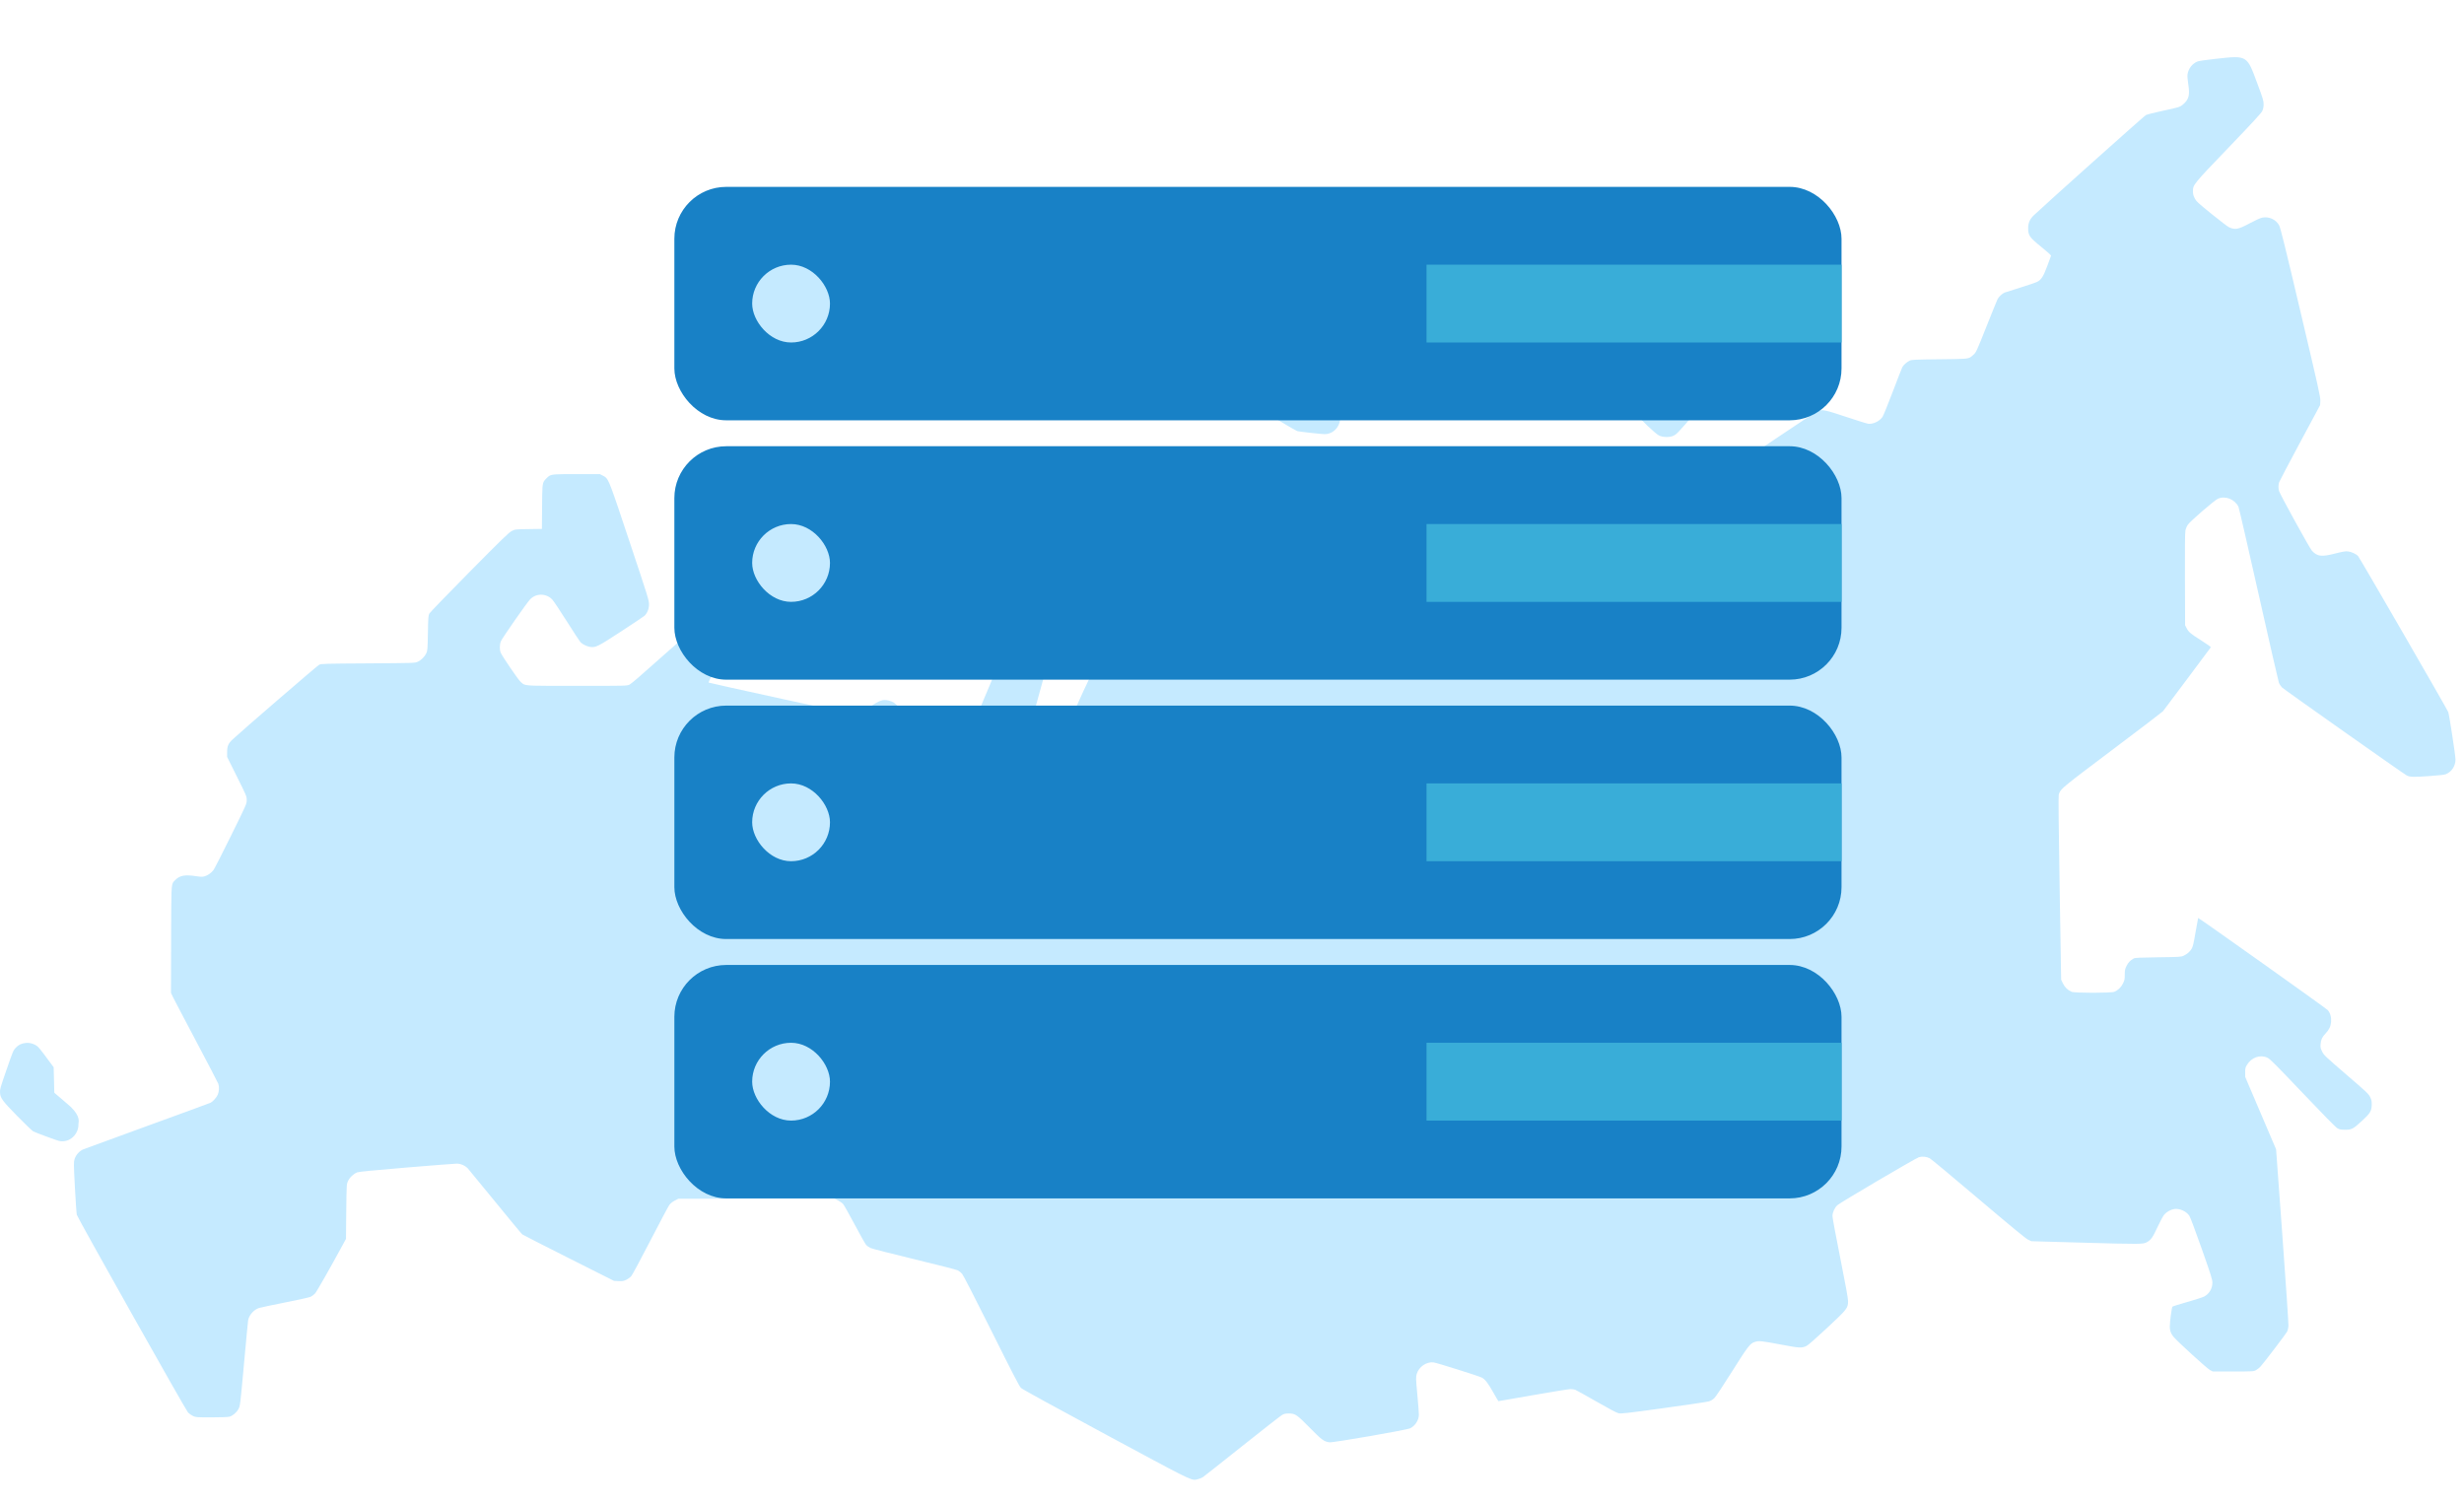 <svg width="95" height="58" viewBox="0 0 95 58" fill="none" xmlns="http://www.w3.org/2000/svg">
<g filter="url(#filter0_d_1157_7564)">
<path fill-rule="evenodd" clip-rule="evenodd" d="M84.733 0.368C84.784 0.349 85.107 0.303 85.451 0.266C86.058 0.199 86.351 0.164 86.545 0.286C86.733 0.404 86.828 0.668 87.022 1.192C87.251 1.805 87.275 1.886 87.274 2.022C87.274 2.128 87.258 2.204 87.221 2.282C87.183 2.363 86.836 2.739 85.92 3.693C84.556 5.114 84.55 5.121 84.549 5.378C84.549 5.477 84.565 5.539 84.618 5.644C84.682 5.769 84.737 5.819 85.266 6.248C85.584 6.505 85.886 6.735 85.936 6.759C86.174 6.871 86.296 6.848 86.752 6.602C86.943 6.499 87.147 6.407 87.214 6.392C87.476 6.336 87.755 6.463 87.875 6.694C87.927 6.793 88.108 7.527 88.705 10.059C89.399 12.998 89.468 13.311 89.461 13.458L89.453 13.62L88.676 15.066C88.249 15.861 87.888 16.547 87.873 16.59C87.838 16.69 87.838 16.841 87.873 16.941C87.93 17.108 89.056 19.15 89.138 19.236C89.348 19.457 89.503 19.476 90.021 19.344C90.314 19.27 90.43 19.25 90.521 19.259C90.653 19.272 90.84 19.358 90.916 19.44C90.982 19.511 94.36 25.356 94.393 25.455C94.436 25.587 94.673 27.133 94.672 27.283C94.672 27.532 94.526 27.756 94.304 27.849C94.25 27.872 94.02 27.898 93.637 27.924C93.058 27.965 92.908 27.96 92.792 27.898C92.655 27.825 88.055 24.579 87.983 24.505C87.937 24.458 87.882 24.373 87.861 24.316C87.84 24.259 87.489 22.725 87.08 20.906C86.672 19.088 86.323 17.571 86.304 17.536C86.152 17.242 85.79 17.103 85.508 17.231C85.377 17.291 84.457 18.085 84.359 18.223C84.318 18.28 84.273 18.382 84.26 18.45C84.242 18.534 84.236 19.121 84.241 20.34L84.247 22.108L84.302 22.212C84.387 22.375 84.452 22.43 84.866 22.691C85.124 22.854 85.248 22.944 85.235 22.961C85.224 22.975 84.816 23.523 84.328 24.178C83.84 24.833 83.419 25.394 83.393 25.424C83.366 25.454 82.487 26.124 81.438 26.914C79.633 28.273 79.454 28.407 79.393 28.582C79.386 28.601 79.381 28.621 79.375 28.643C79.36 28.698 79.372 29.917 79.41 32.251L79.468 35.776L79.538 35.919C79.612 36.07 79.725 36.178 79.87 36.239C79.991 36.29 81.398 36.29 81.519 36.239C81.662 36.179 81.776 36.07 81.85 35.922C81.913 35.797 81.921 35.757 81.921 35.58C81.921 35.402 81.93 35.362 81.991 35.239C82.057 35.107 82.132 35.029 82.268 34.953C82.314 34.927 82.51 34.918 83.206 34.909C84.036 34.898 84.091 34.895 84.189 34.849C84.329 34.784 84.433 34.693 84.502 34.575C84.547 34.498 84.58 34.359 84.651 33.938C84.702 33.642 84.746 33.397 84.75 33.393C84.766 33.378 89.693 36.881 89.749 36.947C89.844 37.06 89.89 37.224 89.876 37.398C89.862 37.572 89.8 37.703 89.663 37.846C89.53 37.985 89.485 38.081 89.471 38.256C89.461 38.385 89.468 38.418 89.531 38.546C89.598 38.682 89.652 38.733 90.459 39.428C91.235 40.095 91.323 40.177 91.38 40.295C91.433 40.401 91.444 40.454 91.443 40.587C91.44 40.833 91.385 40.924 91.062 41.22C90.723 41.531 90.672 41.558 90.415 41.558C90.248 41.558 90.203 41.549 90.118 41.501C90.055 41.465 89.561 40.963 88.779 40.14C87.727 39.034 87.522 38.828 87.421 38.781C87.137 38.649 86.8 38.77 86.625 39.068C86.57 39.161 86.562 39.2 86.563 39.349L86.565 39.523L87.16 40.918L87.755 42.313L87.998 45.648C88.132 47.482 88.237 49.045 88.232 49.122C88.227 49.199 88.204 49.296 88.183 49.338C88.135 49.429 87.273 50.562 87.153 50.69C87.108 50.738 87.029 50.801 86.978 50.828C86.888 50.877 86.861 50.878 86.099 50.878H85.312L85.204 50.821C85.084 50.757 83.926 49.7 83.793 49.533C83.698 49.415 83.657 49.3 83.657 49.153C83.656 48.979 83.732 48.405 83.759 48.379C83.773 48.365 84.034 48.283 84.34 48.197C84.645 48.11 84.938 48.015 84.991 47.985C85.184 47.875 85.299 47.678 85.299 47.456C85.3 47.334 85.248 47.169 84.887 46.144C84.658 45.493 84.447 44.93 84.412 44.877C84.296 44.702 84.032 44.584 83.828 44.615C83.693 44.636 83.533 44.725 83.444 44.829C83.4 44.88 83.287 45.089 83.192 45.293C83.001 45.707 82.939 45.796 82.782 45.888C82.634 45.975 82.578 45.976 80.266 45.911L78.321 45.856L78.194 45.797C78.105 45.755 77.539 45.289 76.277 44.219C75.293 43.384 74.448 42.681 74.4 42.657C74.277 42.594 74.108 42.578 73.983 42.617C73.85 42.66 70.942 44.371 70.839 44.468C70.73 44.571 70.651 44.747 70.651 44.889C70.651 44.953 70.786 45.681 70.952 46.507C71.154 47.52 71.252 48.059 71.252 48.16C71.252 48.437 71.23 48.465 70.442 49.201C69.986 49.626 69.706 49.871 69.642 49.899C69.455 49.981 69.386 49.977 68.649 49.838C67.913 49.699 67.821 49.69 67.668 49.736C67.477 49.793 67.4 49.892 66.783 50.873C66.442 51.417 66.158 51.844 66.1 51.9C66.034 51.965 65.962 52.009 65.879 52.033C65.811 52.053 65.027 52.169 64.136 52.292C62.681 52.492 62.505 52.511 62.401 52.488C62.327 52.471 62.024 52.31 61.545 52.035C61.137 51.801 60.773 51.598 60.734 51.584C60.696 51.569 60.613 51.558 60.549 51.558C60.486 51.558 59.837 51.663 59.107 51.791C58.378 51.919 57.777 52.023 57.772 52.023C57.767 52.023 57.676 51.87 57.571 51.682C57.367 51.319 57.252 51.172 57.124 51.111C56.975 51.041 55.389 50.541 55.27 50.528C54.998 50.496 54.703 50.699 54.624 50.971C54.587 51.099 54.587 51.131 54.645 51.766C54.679 52.13 54.706 52.48 54.705 52.544C54.704 52.752 54.567 52.968 54.373 53.068C54.248 53.133 51.403 53.627 51.261 53.609C51.045 53.581 50.967 53.524 50.505 53.054C50.001 52.542 49.939 52.499 49.695 52.498C49.564 52.498 49.514 52.508 49.429 52.556C49.372 52.589 48.679 53.129 47.89 53.758C47.101 54.386 46.422 54.923 46.38 54.951C46.339 54.979 46.253 55.015 46.189 55.03C46.158 55.037 46.134 55.045 46.109 55.05C45.92 55.086 45.701 54.96 42.635 53.309C40.62 52.224 39.413 51.561 39.362 51.512C39.301 51.453 39.021 50.911 38.226 49.316C37.593 48.046 37.14 47.165 37.094 47.112C37.052 47.064 36.977 47.004 36.927 46.979C36.877 46.953 36.126 46.761 35.259 46.552C34.391 46.342 33.63 46.148 33.569 46.12C33.508 46.093 33.428 46.037 33.393 45.997C33.358 45.957 33.159 45.603 32.951 45.211C32.743 44.819 32.543 44.464 32.506 44.423C32.469 44.381 32.38 44.318 32.308 44.282L32.177 44.218H29.166H26.156L26.019 44.288C25.929 44.334 25.856 44.393 25.805 44.461C25.764 44.518 25.434 45.137 25.073 45.837C24.712 46.536 24.382 47.149 24.341 47.199C24.299 47.249 24.211 47.313 24.141 47.346C24.035 47.394 23.989 47.401 23.845 47.394L23.673 47.385L21.931 46.509C20.973 46.027 20.165 45.614 20.137 45.593C20.108 45.571 19.641 45.008 19.099 44.342C18.556 43.676 18.079 43.096 18.04 43.053C17.936 42.941 17.763 42.865 17.612 42.865C17.544 42.865 16.674 42.932 15.679 43.015C14.422 43.12 13.841 43.176 13.774 43.201C13.634 43.254 13.481 43.398 13.417 43.54C13.362 43.662 13.362 43.667 13.35 44.715L13.339 45.767L13.226 45.975C12.713 46.919 12.215 47.794 12.148 47.87C12.102 47.919 12.024 47.978 11.973 48.001C11.922 48.023 11.48 48.121 10.99 48.218C10.5 48.315 10.047 48.411 9.985 48.431C9.788 48.495 9.604 48.702 9.567 48.902C9.559 48.946 9.487 49.707 9.406 50.593C9.26 52.196 9.259 52.204 9.193 52.327C9.119 52.464 8.973 52.587 8.843 52.623C8.793 52.637 8.499 52.647 8.155 52.647C7.57 52.647 7.55 52.646 7.437 52.593C7.374 52.562 7.289 52.503 7.249 52.46C7.157 52.361 2.994 44.961 2.962 44.839C2.949 44.79 2.916 44.314 2.888 43.781C2.84 42.856 2.839 42.806 2.877 42.685C2.927 42.528 3.061 42.377 3.209 42.315C3.269 42.289 4.385 41.881 5.69 41.407C6.995 40.934 8.088 40.533 8.12 40.517C8.211 40.469 8.345 40.319 8.396 40.205C8.449 40.088 8.458 39.906 8.417 39.786C8.402 39.743 8.015 39 7.557 38.135C7.099 37.27 6.694 36.499 6.658 36.422L6.592 36.281L6.598 34.225C6.604 32.31 6.597 32.11 6.692 31.996C6.711 31.974 6.733 31.955 6.76 31.927C6.933 31.751 7.132 31.716 7.576 31.784C7.737 31.809 7.806 31.81 7.879 31.79C8.008 31.755 8.151 31.654 8.233 31.543C8.27 31.493 8.573 30.899 8.906 30.223C9.508 29.003 9.512 28.993 9.512 28.847C9.512 28.703 9.502 28.681 9.134 27.941L8.756 27.182L8.757 26.992C8.758 26.766 8.801 26.667 8.969 26.508C9.277 26.216 12.235 23.665 12.307 23.629C12.384 23.591 12.522 23.587 14.195 23.577C15.971 23.565 16.002 23.564 16.104 23.516C16.24 23.453 16.376 23.317 16.437 23.185C16.482 23.087 16.487 23.029 16.498 22.409C16.508 21.808 16.514 21.73 16.553 21.657C16.577 21.613 17.273 20.892 18.1 20.056C19.375 18.767 19.623 18.526 19.734 18.472C19.863 18.408 19.871 18.407 20.379 18.4L20.893 18.392L20.9 17.544C20.905 16.814 20.906 16.651 20.982 16.539C21.004 16.507 21.033 16.479 21.069 16.442C21.105 16.406 21.133 16.378 21.165 16.356C21.278 16.279 21.444 16.28 22.226 16.28H23.129L23.244 16.339C23.273 16.354 23.297 16.365 23.319 16.38C23.472 16.477 23.543 16.702 24.265 18.864C24.976 20.995 25.024 21.147 25.023 21.299C25.022 21.474 24.956 21.642 24.849 21.742C24.819 21.77 24.411 22.043 23.944 22.348C23.031 22.943 22.962 22.977 22.739 22.94C22.618 22.919 22.451 22.836 22.381 22.761C22.351 22.73 22.114 22.367 21.853 21.955C21.593 21.543 21.34 21.165 21.293 21.116C21.058 20.87 20.673 20.866 20.439 21.108C20.317 21.233 19.375 22.583 19.315 22.718C19.261 22.84 19.256 23.047 19.304 23.163C19.363 23.304 19.981 24.21 20.074 24.291C20.105 24.318 20.126 24.34 20.151 24.358C20.275 24.451 20.473 24.444 22.248 24.444C24.155 24.444 24.17 24.444 24.273 24.395C24.338 24.364 24.744 24.016 25.356 23.466C25.895 22.982 26.374 22.568 26.421 22.545C26.526 22.494 26.808 22.475 26.919 22.511C27.05 22.555 27.537 22.915 27.609 23.022C27.644 23.074 27.686 23.175 27.701 23.245C27.746 23.443 27.707 23.573 27.489 23.964C27.386 24.149 27.311 24.307 27.321 24.317C27.331 24.326 28.595 24.607 30.128 24.941C32.843 25.533 32.92 25.548 33.043 25.523C33.141 25.503 33.25 25.443 33.519 25.265C33.923 24.997 34.034 24.958 34.256 25.008C34.327 25.023 34.422 25.062 34.468 25.093C34.513 25.124 34.952 25.516 35.442 25.965C35.932 26.413 36.38 26.805 36.437 26.835C36.695 26.974 37.051 26.882 37.215 26.635C37.247 26.587 37.662 25.613 38.138 24.47C38.961 22.495 39.05 22.276 39.212 22.179C39.235 22.165 39.259 22.153 39.287 22.14C39.45 22.061 39.639 22.068 39.929 22.165C40.219 22.261 40.304 22.304 40.397 22.401C40.505 22.514 40.565 22.663 40.565 22.822C40.566 22.929 40.428 23.453 39.895 25.371C39.526 26.699 39.223 27.802 39.223 27.822C39.223 27.855 39.27 27.859 39.646 27.851C40.118 27.841 40.169 27.828 40.334 27.68C40.387 27.631 40.454 27.545 40.484 27.486C40.513 27.428 40.857 26.668 41.249 25.797C41.641 24.925 41.982 24.183 42.007 24.147C42.069 24.058 42.22 23.951 42.322 23.924C42.368 23.912 42.624 23.876 42.892 23.843C43.517 23.767 43.594 23.745 43.75 23.589C43.901 23.438 43.961 23.268 43.931 23.081C43.92 23.017 43.912 22.886 43.912 22.79C43.912 22.594 43.957 22.481 44.085 22.356C44.119 22.323 44.145 22.297 44.175 22.276C44.286 22.199 44.45 22.199 45.287 22.189C46.24 22.177 46.248 22.177 46.351 22.123C46.485 22.053 46.597 21.947 46.66 21.83C46.708 21.742 46.711 21.701 46.722 20.975C46.733 20.244 46.735 20.207 46.785 20.107C46.813 20.049 46.876 19.965 46.924 19.92C47.03 19.819 51.974 16.438 52.076 16.396C52.195 16.347 52.328 16.334 52.443 16.359C52.541 16.381 55.227 17.485 55.389 17.57C55.576 17.667 55.7 17.885 55.7 18.116C55.701 18.253 55.67 18.343 55.237 19.445C54.943 20.193 54.768 20.67 54.76 20.744C54.742 20.914 54.815 21.091 54.962 21.228C55.105 21.362 55.21 21.407 55.379 21.407C55.499 21.407 55.646 21.351 56.977 20.8C57.783 20.466 58.49 20.184 58.547 20.173C58.736 20.137 62.953 19.803 63.106 19.813C63.241 19.821 63.34 19.859 64.032 20.166C64.788 20.501 64.811 20.509 64.969 20.51C65.162 20.511 65.268 20.464 65.411 20.312C65.527 20.19 67.032 18.145 67.09 18.031C67.15 17.915 67.166 17.768 67.133 17.633C67.112 17.546 67.042 17.427 66.866 17.18C66.734 16.995 66.614 16.806 66.597 16.759C66.547 16.613 66.561 16.407 66.631 16.264C66.665 16.195 66.716 16.117 66.745 16.091C66.872 15.975 70.015 13.862 70.091 13.841C70.285 13.787 70.38 13.807 71.168 14.07C71.586 14.209 71.971 14.33 72.024 14.337C72.21 14.364 72.463 14.245 72.58 14.075C72.612 14.028 72.79 13.593 72.974 13.108C73.158 12.622 73.325 12.194 73.344 12.157C73.389 12.071 73.52 11.955 73.631 11.904C73.707 11.868 73.84 11.862 74.782 11.852C75.697 11.841 75.862 11.844 75.977 11.769C76.01 11.748 76.038 11.72 76.079 11.685C76.19 11.587 76.202 11.562 76.614 10.525C76.812 10.027 76.993 9.582 77.016 9.536C77.064 9.441 77.199 9.315 77.29 9.28C77.323 9.267 77.598 9.18 77.9 9.086C78.201 8.992 78.489 8.895 78.539 8.869C78.703 8.786 78.78 8.665 78.932 8.259C79.009 8.053 79.075 7.872 79.079 7.857C79.083 7.842 78.915 7.691 78.705 7.522C78.25 7.154 78.195 7.077 78.196 6.801C78.196 6.593 78.26 6.448 78.418 6.297C78.831 5.902 82.667 2.472 82.735 2.437C82.782 2.412 83.069 2.34 83.372 2.275C84.029 2.135 84.052 2.128 84.182 2.013C84.392 1.828 84.434 1.663 84.371 1.262C84.344 1.085 84.332 0.929 84.341 0.866C84.373 0.643 84.53 0.443 84.733 0.368ZM65.071 11.742C65.139 11.673 66.199 11.051 66.335 10.999C66.373 10.985 66.477 10.976 66.566 10.98C66.853 10.994 67.002 11.106 67.162 11.429C67.253 11.614 67.26 11.642 67.26 11.815C67.26 12.118 67.229 12.159 66.591 12.683L66.054 13.123L65.405 13.869C64.66 14.724 64.654 14.73 64.53 14.796C64.389 14.87 64.106 14.867 63.958 14.788C63.814 14.712 63.211 14.139 63.146 14.017C63.105 13.94 63.095 13.882 63.095 13.724C63.095 13.507 63.125 13.425 63.254 13.289C63.349 13.188 63.375 13.175 63.886 12.982C64.375 12.799 64.492 12.739 64.573 12.631C64.604 12.59 64.713 12.389 64.815 12.184C64.917 11.979 65.032 11.78 65.071 11.742ZM48.587 11.666C48.664 11.524 48.762 11.443 48.928 11.384C49.078 11.33 49.273 11.343 49.415 11.417C49.471 11.446 49.82 11.723 50.191 12.034L50.865 12.598L51.024 12.855C51.412 13.481 51.63 13.855 51.651 13.931C51.742 14.261 51.561 14.611 51.248 14.71C51.119 14.75 51.104 14.75 50.614 14.698C50.338 14.669 50.074 14.636 50.028 14.624C49.982 14.613 49.654 14.425 49.299 14.208C48.581 13.768 48.481 13.685 48.42 13.476C48.385 13.355 48.386 13.309 48.452 12.568C48.518 11.816 48.523 11.784 48.587 11.666ZM36.721 16.403C36.78 16.379 37.594 16.214 38.529 16.037C40.341 15.694 40.391 15.688 40.593 15.777C40.755 15.848 40.85 15.965 40.962 16.229C41.047 16.431 41.061 16.488 41.062 16.627C41.062 16.817 41.008 16.956 40.888 17.076C40.746 17.218 40.684 17.232 39.575 17.377C39.004 17.452 38.5 17.529 38.455 17.547C38.304 17.611 34.91 19.853 34.826 19.945C34.782 19.994 34.49 20.468 34.179 21C33.867 21.531 33.584 22.004 33.55 22.052C33.455 22.183 33.272 22.262 33.066 22.262C32.798 22.262 32.726 22.212 32.234 21.68C31.996 21.423 31.795 21.184 31.766 21.125C31.69 20.968 31.694 20.737 31.777 20.568C31.837 20.446 31.973 20.328 34.227 18.443C35.885 17.056 36.646 16.434 36.721 16.403ZM1.002 38.211C0.826 38.228 0.712 38.283 0.602 38.402C0.511 38.501 0.499 38.531 0.252 39.244C0.008 39.947 -0.004 39.991 0.001 40.118C0.009 40.335 0.086 40.44 0.676 41.041C0.968 41.338 1.24 41.599 1.282 41.622C1.324 41.644 1.571 41.741 1.832 41.836C2.295 42.005 2.31 42.009 2.444 42.001C2.772 41.981 3.033 41.685 3.024 41.343C3.024 41.334 3.026 41.321 3.028 41.306C3.044 41.197 3.081 40.945 2.544 40.516L2.094 40.131L2.069 39.148C1.785 38.757 1.513 38.403 1.466 38.362C1.346 38.255 1.16 38.195 1.002 38.211Z" fill="#C5EAFF"/>
</g>
<rect x="26" y="7.205" width="45" height="9" rx="2" fill="#1881C6"/>
<rect x="55" y="10.205" width="16" height="3" fill="#39ADD8"/>
<rect x="29" y="10.205" width="3" height="3" rx="1.5" fill="#C5EAFF"/>
<rect x="26" y="17.205" width="45" height="9" rx="2" fill="#1881C6"/>
<rect x="26" y="27.205" width="45" height="9" rx="2" fill="#1881C6"/>
<rect x="26" y="37.205" width="45" height="9" rx="2" fill="#1881C6"/>
<rect x="55" y="20.205" width="16" height="3" fill="#39ADD8"/>
<rect x="29" y="20.205" width="3" height="3" rx="1.5" fill="#C5EAFF"/>
<rect x="55" y="30.205" width="16" height="3" fill="#39ADD8"/>
<rect x="29" y="30.205" width="3" height="3" rx="1.5" fill="#C5EAFF"/>
<rect x="55" y="40.205" width="16" height="3" fill="#39ADD8"/>
<rect x="29" y="40.205" width="3" height="3" rx="1.5" fill="#C5EAFF"/>
<defs>
<filter id="filter0_d_1157_7564" x="0" y="0.205" width="94.673" height="56.85" filterUnits="userSpaceOnUse" color-interpolation-filters="sRGB">
<feFlood flood-opacity="0" result="BackgroundImageFix"/>
<feColorMatrix in="SourceAlpha" type="matrix" values="0 0 0 0 0 0 0 0 0 0 0 0 0 0 0 0 0 0 127 0" result="hardAlpha"/>
<feOffset dy="2"/>
<feComposite in2="hardAlpha" operator="out"/>
<feColorMatrix type="matrix" values="0 0 0 0 0.094 0 0 0 0 0.506 0 0 0 0 0.776 0 0 0 0.4 0"/>
<feBlend mode="normal" in2="BackgroundImageFix" result="effect1_dropShadow_1157_7564"/>
<feBlend mode="normal" in="SourceGraphic" in2="effect1_dropShadow_1157_7564" result="shape"/>
</filter>
</defs>
</svg>
